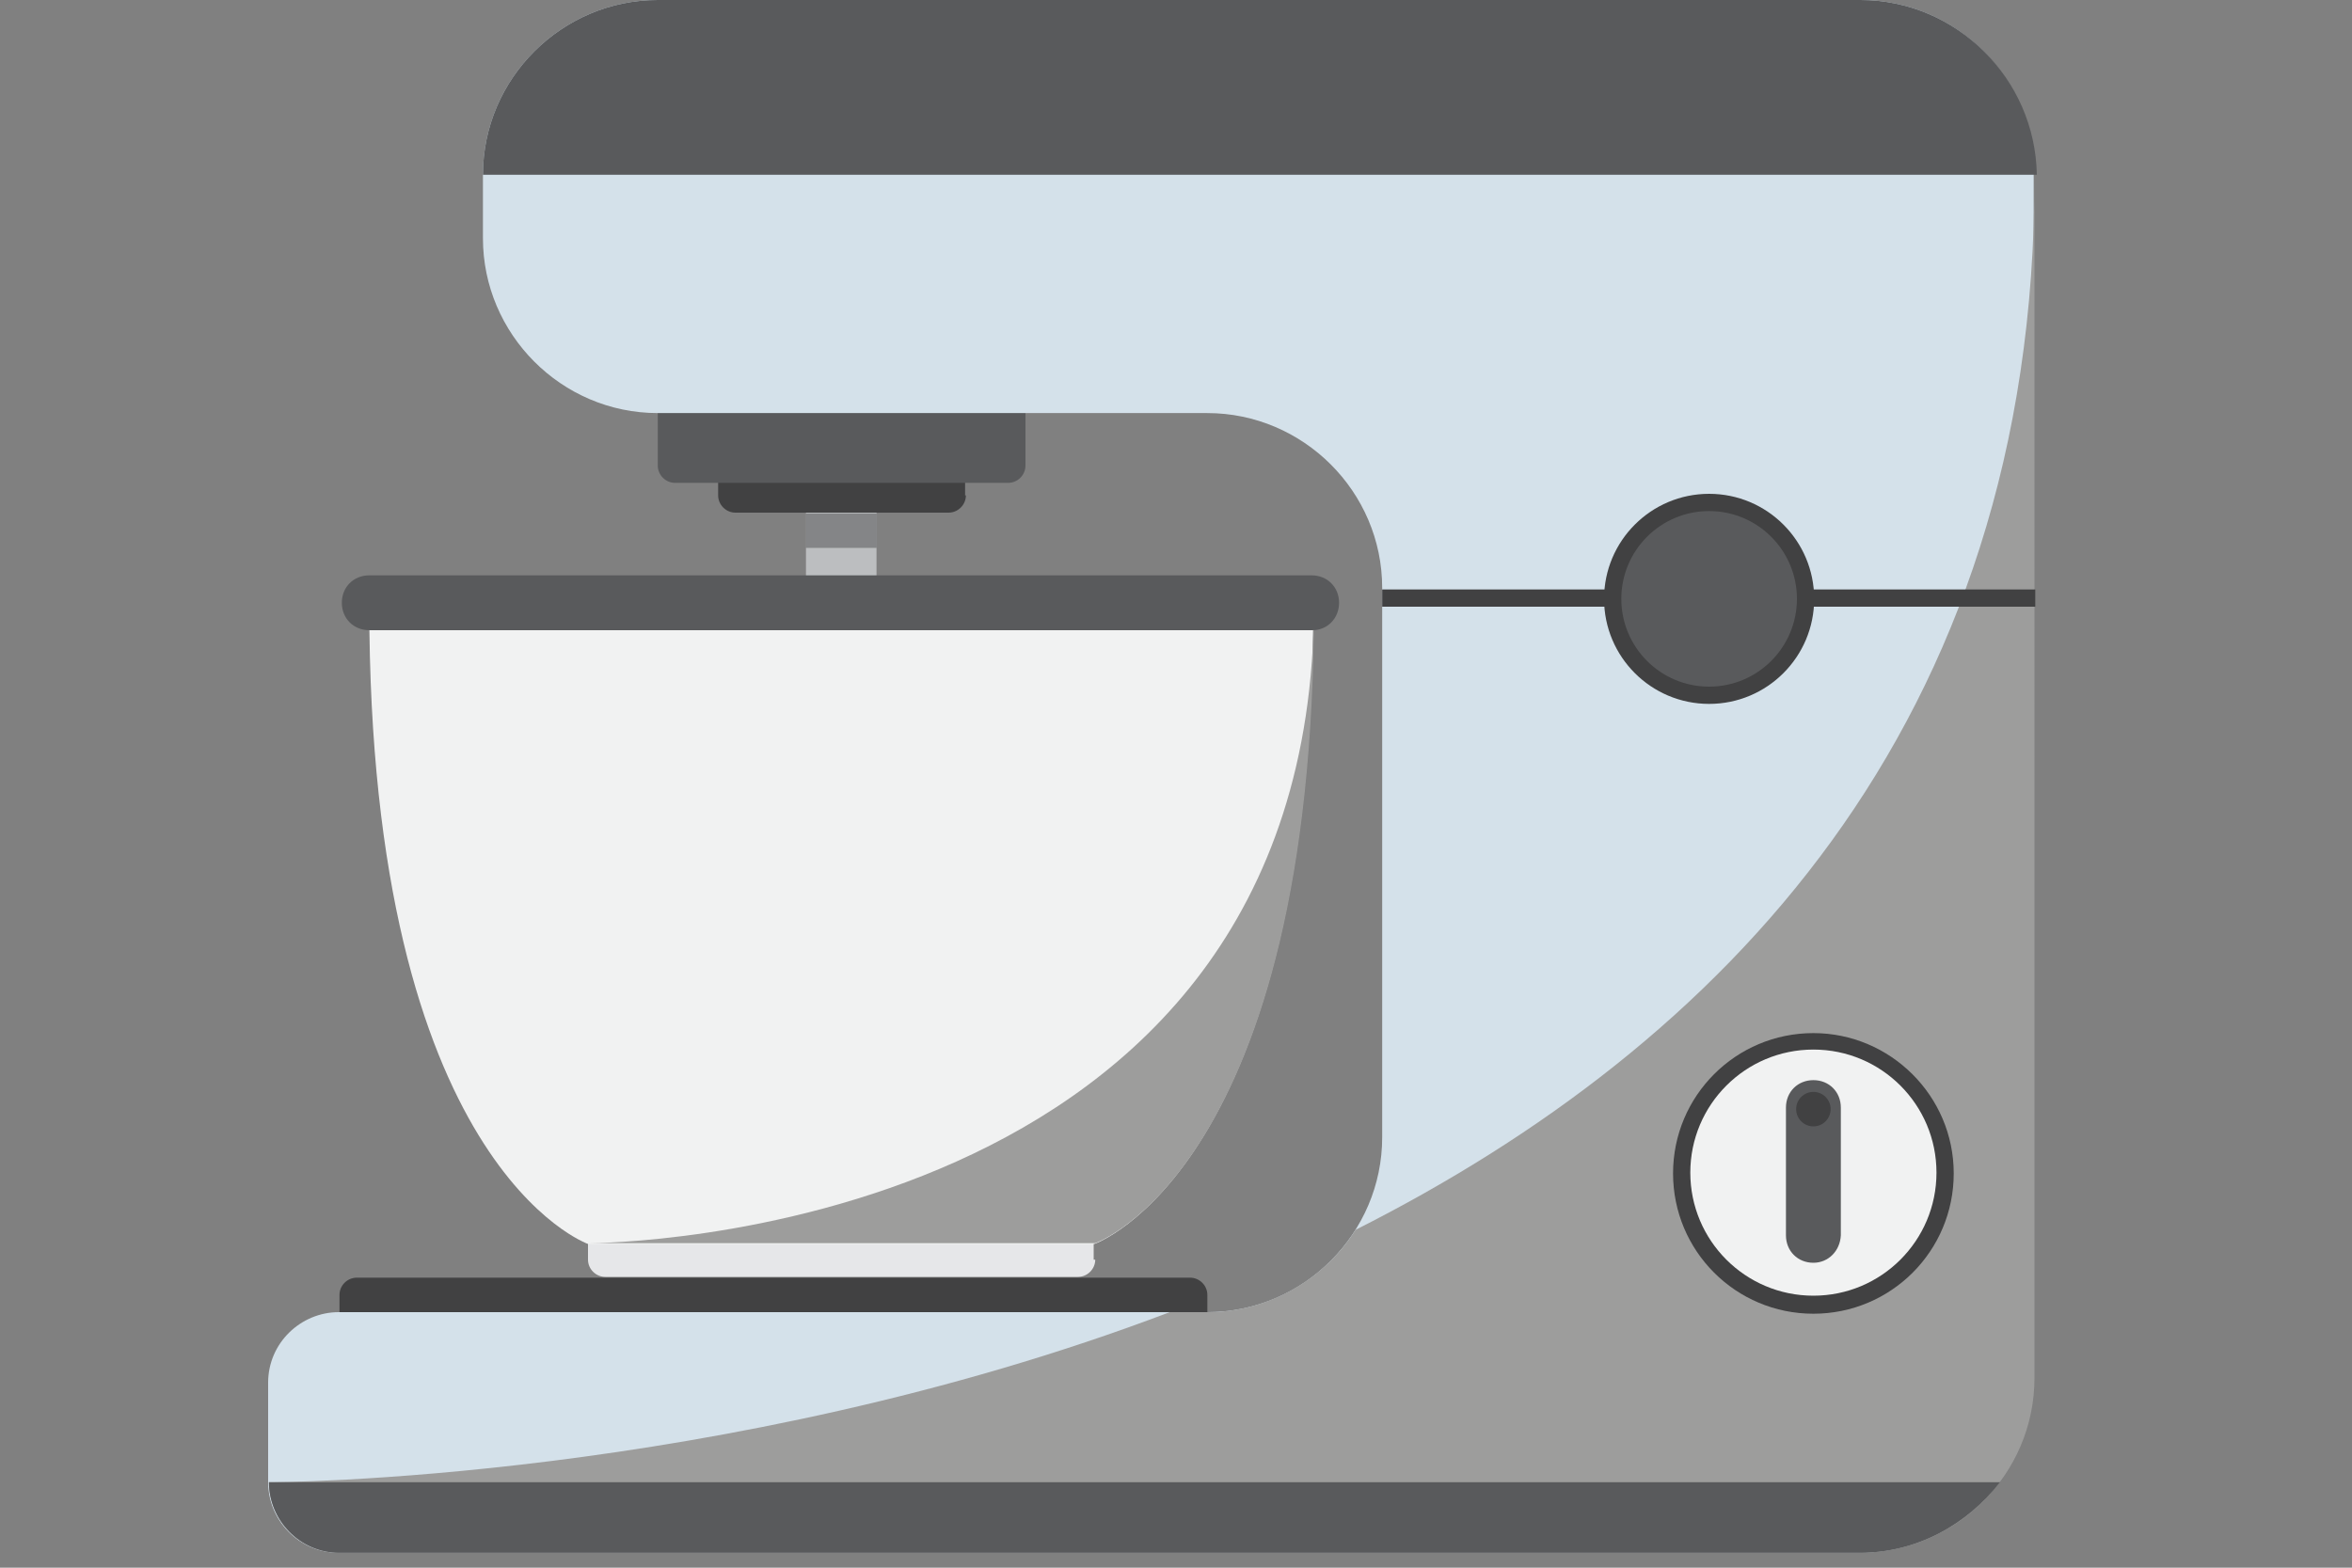 <?xml version="1.0" encoding="utf-8"?>
<!-- Generator: Adobe Illustrator 19.1.0, SVG Export Plug-In . SVG Version: 6.00 Build 0)  -->
<svg version="1.1" id="Layer_1" xmlns="http://www.w3.org/2000/svg" xmlns:xlink="http://www.w3.org/1999/xlink" x="0px" y="0px"
	 viewBox="-56.5 -18 300 200" style="enable-background:new -56.5 -18 300 200;" xml:space="preserve">
<rect x="-56.5" y="-18" width="300" height="200" fill="#808080" stroke="none"/>
<style type="text/css">
	.st0{fill:#414142;}
	.st1{fill:#BCBEC0;}
	.st2{opacity:0.3;fill:#010202;enable-background:new    ;}
	.st3{fill:#595A5C;}
	.st4{fill:#D4E1EA;}
	.st5{fill:#9D9D9C;}
	.st6{fill:#F1F2F2;}
	.st7{fill:#E6E7E9;}
</style>
<g>
	<g>
		<path class="st0" d="M97.5,151.6c0,1.2-1,2.2-2.2,2.2H-11c-1.2,0-2.2-1-2.2-2.2v-4.4c0-1.2,1-2.2,2.2-2.2H95.3
			c1.2,0,2.2,1,2.2,2.2V151.6z"/>
		<g>
			<g>
				<rect x="46.3" y="43.6" class="st1" width="9" height="81"/>
				<rect x="46.3" y="47.5" class="st2" width="9" height="4.4"/>
			</g>
			<path class="st0" d="M66.7,45.2c0,1.2-1,2.2-2.2,2.2H37.3c-1.2,0-2.2-1-2.2-2.2V42c0-1.2,1-2.2,2.2-2.2h27.1c1.2,0,2.2,1,2.2,2.2
				V45.2z"/>
			<path class="st3" d="M74.3,41.4c0,1.2-1,2.2-2.2,2.2H29.6c-1.2,0-2.2-1-2.2-2.2V28c0-1.2,1-2.2,2.2-2.2h42.5c1.2,0,2.2,1,2.2,2.2
				V41.4z"/>
		</g>
		<g>
			<path class="st4" d="M180.8-18H27.4C15.2-18,5.1-8,5.1,4.3v8.1c0,12.2,10,22.3,22.3,22.3h70.1c12.2,0,22.3,10,22.3,22.3v70.1
				c0,12.2-10,22.3-22.3,22.3H27.4h-40.7c-4.8,0-9,3.9-9,9v12.7c0,4.8,3.9,9,9,9h40.5h153.4c12.2,0,22.3-10,22.3-22.3V4.3
				C203.1-8,193-18,180.8-18z"/>
			<path class="st5" d="M116.4,138.9c-3.9,6.2-11,10.5-18.9,10.5h-4.8c-57.1,21.7-114.9,21.7-114.9,21.7c0,4.8,3.9,9,9,9h40.5h153.4
				c12.2,0,22.3-10,22.3-22.3V4.4l0,0C203.1,74.8,162.8,115.5,116.4,138.9z"/>
		</g>
		<g>
			<path class="st3" d="M180.8-18H27.4C15.2-18,5.1-8,5.1,4.3h198.2C203.1-8,193-18,180.8-18z"/>
			<path class="st3" d="M-22.2,171.1c0,4.8,3.9,9,9,9h40.5h153.4c7.3,0,13.7-3.6,17.9-9H-22.2z"/>
		</g>
		<g>
			<g>
				<path class="st0" d="M174.8,113.8c-9.9,0-17.9,8-17.9,17.9s8,17.9,17.9,17.9s17.9-8,17.9-17.9S184.6,113.8,174.8,113.8z"/>
				<g>
					<circle class="st6" cx="174.8" cy="131.6" r="15.7"/>
					<g>
						<path class="st3" d="M174.8,143.1c-2,0-3.5-1.5-3.5-3.5v-16.3c0-2,1.5-3.5,3.5-3.5c2,0,3.5,1.5,3.5,3.5v16.3
							C178.2,141.6,176.7,143.1,174.8,143.1z"/>
						<circle class="st0" cx="174.8" cy="123.5" r="2.2"/>
					</g>
				</g>
			</g>
		</g>
		<g>
			<rect x="119.8" y="57.2" class="st0" width="83.3" height="2.2"/>
			<path class="st0" d="M161.5,45c-7.4,0-13.4,6-13.4,13.4s6,13.4,13.4,13.4c7.4,0,13.4-6,13.4-13.4S168.9,45,161.5,45z"/>
			<circle class="st3" cx="161.5" cy="58.4" r="11.2"/>
		</g>
	</g>
	<g>
		<path class="st7" d="M83.2,142.7c0,1.2-1,2.2-2.2,2.2H20.7c-1.2,0-2.2-1-2.2-2.2v-4.4c0-1.2,1-2.2,2.2-2.2h60.1
			c1.2,0,2.2,1,2.2,2.2v4.4H83.2z"/>
		<g>
			<path class="st6" d="M50.9,59.2H-9.4c0,71.7,27.9,81.5,27.9,81.5h32.3h32.3c0,0,27.9-9.7,27.9-81.5
				C110.9,59.2,50.9,59.2,50.9,59.2z"/>
			<path class="st5" d="M18.6,140.6h32.3h32.3c0,0,27.9-9.7,27.9-81.5C110.9,140,20.5,140.6,18.6,140.6z"/>
		</g>
		<path class="st3" d="M110.9,62.4H-9.4c-2,0-3.5-1.5-3.5-3.5c0-2,1.5-3.5,3.5-3.5h120.2c2,0,3.5,1.5,3.5,3.5S112.8,62.4,110.9,62.4
			z"/>
	</g>
</g>
</svg>
